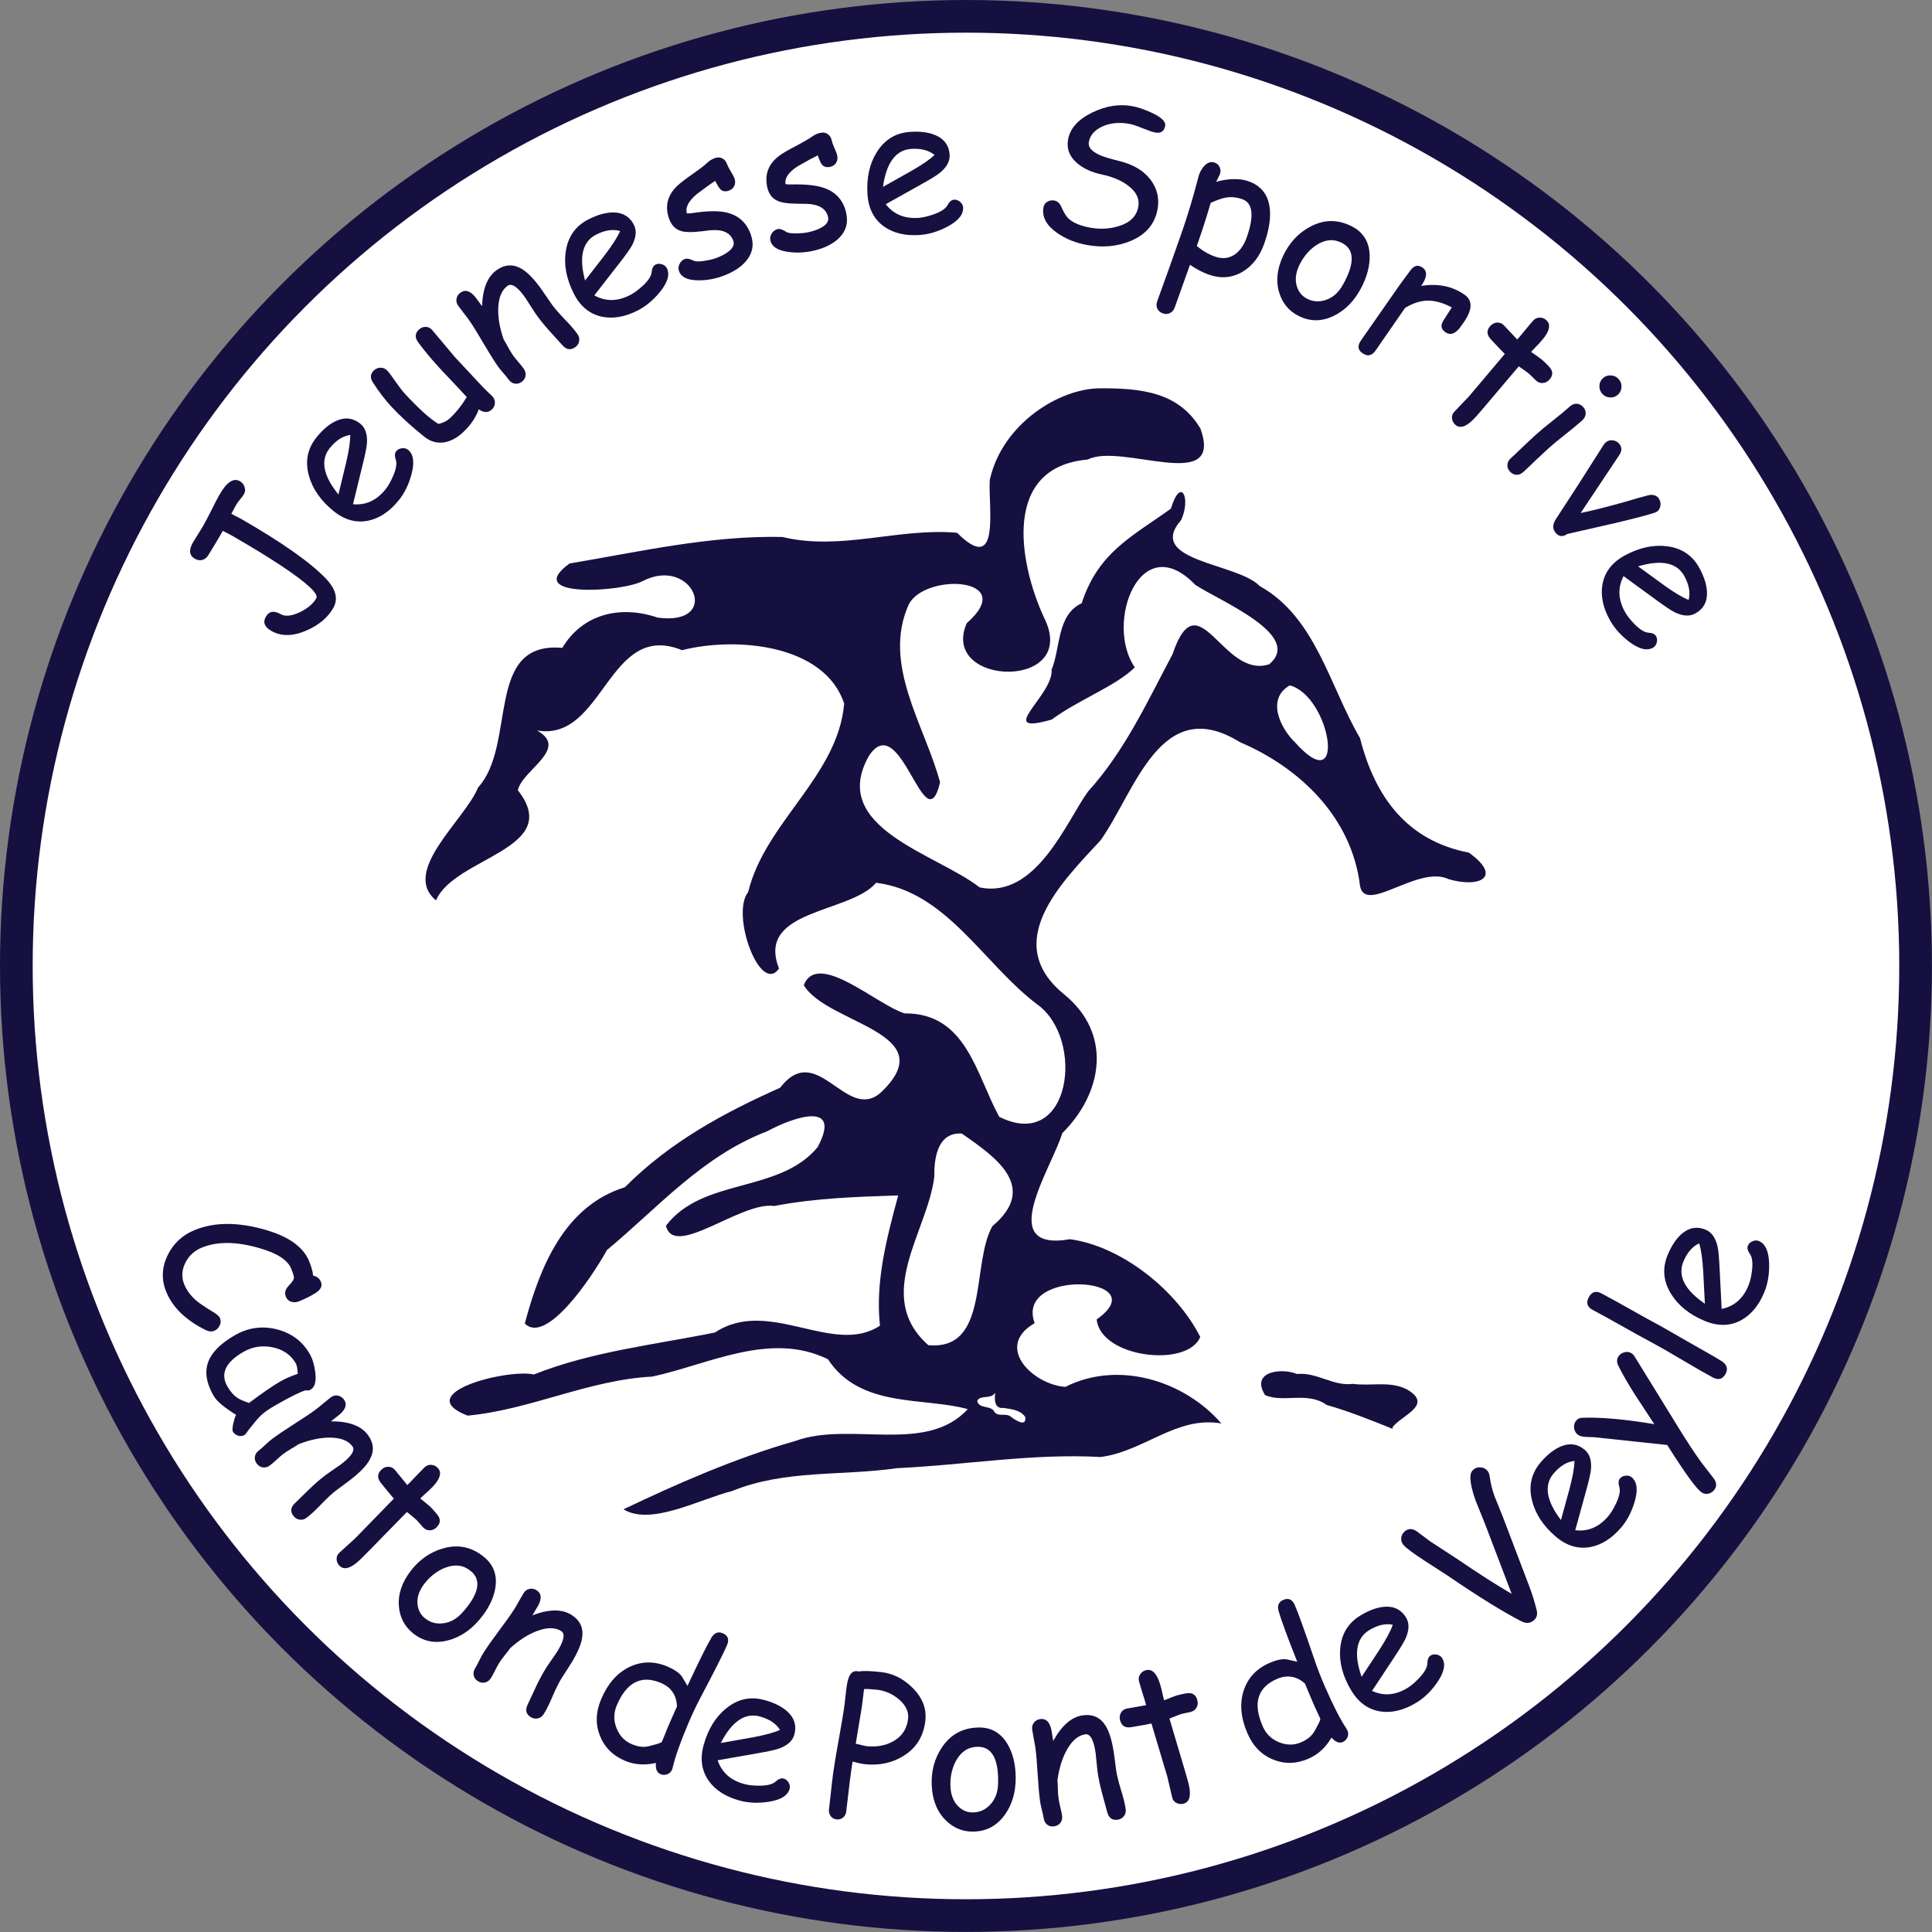 <?xml version="1.0" encoding="UTF-8" standalone="no"?>
<svg
   width="800"
   height="800"
   version="1.1"
   viewBox="0 0 211.667 211.667"
   xml:space="preserve"
   id="svg268"
   sodipodi:docname="Logo JS Canton de Pont-de-Veyle.svg"
   inkscape:version="1.2 (dc2aeda, 2022-05-15)"
   xmlns:inkscape="http://www.inkscape.org/namespaces/inkscape"
   xmlns:sodipodi="http://sodipodi.sourceforge.net/DTD/sodipodi-0.dtd"
   xmlns="http://www.w3.org/2000/svg"
   xmlns:svg="http://www.w3.org/2000/svg"><rect x="0" y="0" width="211.667" height="211.667" fill="#808080" stroke="none"/><defs
     id="defs272" /><sodipodi:namedview
     id="namedview270"
     pagecolor="#ffffff"
     bordercolor="#666666"
     borderopacity="1.0"
     inkscape:showpageshadow="2"
     inkscape:pageopacity="0.0"
     inkscape:pagecheckerboard="0"
     inkscape:deskcolor="#d1d1d1"
     inkscape:document-units="mm"
     showgrid="false"
     inkscape:zoom="0.29499536"
     inkscape:cx="-250.8514"
     inkscape:cy="401.70123"
     inkscape:window-width="1920"
     inkscape:window-height="893"
     inkscape:window-x="0"
     inkscape:window-y="25"
     inkscape:window-maximized="0"
     inkscape:current-layer="svg268" /><g
     id="g746"
     transform="matrix(1,0,0,1,-1.525927e-5,-0.01)"
     style="stroke-width:1"><circle
       cx="105.83"
       cy="105.84"
       r="105.83"
       fill="#161040"
       id="circle182"
       style="stroke-width:1" /><circle
       cx="105.83"
       cy="105.84"
       r="102.25"
       fill="#ffffff"
       id="circle184"
       style="stroke-width:1" /></g><g
     id="g578"
     transform="matrix(1,0,0,1,-1.525927e-5,-0.01)"
     style="stroke-width:1"><g
       transform="matrix(1.006,0,0,1.006,-562.958,254.551)"
       fill="#161040"
       stroke-width="0.994"
       style="white-space:pre"
       aria-label="Jeunesse Sportive"
       id="g218"><path
         d="m 586.16,-199.19 q -0.093,0.161 -0.382,0.519 -0.293,0.344 -0.417,0.559 -0.253,0.439 -0.566,1.046 l 1.092,0.569 q 6.664,3.836 9.19,6.471 1.666,1.746 0.815,3.224 -0.897,1.559 -2.908,2.441 -2.228,0.971 -3.85,0.038 -1.102,-0.634 -0.581,-1.539 0.521,-0.905 1.605,-0.281 0.743,0.428 2.086,-0.206 1.281,-0.61 1.802,-1.515 0.423,-0.735 -3.918,-3.615 -2.054,-1.361 -5.279,-3.218 -0.251,-0.144 -0.993,-0.512 l -0.306,0.552 q -0.201,0.349 -0.626,1.047 -0.429,0.683 -0.635,1.042 -0.227,0.394 -0.632,0.518 -0.405,0.124 -0.835,-0.123 -0.923,-0.531 -0.206,-1.776 0.175,-0.305 0.548,-0.889 0.372,-0.585 0.542,-0.88 0.325,-0.564 0.907,-1.72 0.578,-1.17 0.903,-1.734 1.176,-2.042 2.215,-1.444 0.358,0.206 0.497,0.608 0.155,0.435 -0.067,0.82 z"
         id="path186"
         style="stroke-width:0.994" /><path
         d="m 603.01,-198.52 q -1.473,1.813 -3.292,2.199 -2,0.412 -3.804,-1.054 -2.085,-1.695 -2.675,-3.853 -0.647,-2.35 0.846,-4.187 1.082,-1.331 2.216,-1.808 1.394,-0.585 2.541,0.347 0.802,0.652 0.723,2.093 -0.037,0.636 -0.484,2.43 l -1.038,4.244 q 1.031,0.092 1.909,-0.3 0.884,-0.4 1.608,-1.29 0.45,-0.553 0.847,-1.469 0.505,-1.161 0.301,-1.78 -0.211,-0.625 0.043,-0.937 0.228,-0.281 0.621,-0.321 0.391,-0.055 0.672,0.173 0.89,0.724 0.365,2.681 -0.452,1.67 -1.397,2.833 z m -7.483,-5.722 q -0.795,0.978 -0.561,2.247 0.226,1.262 1.489,2.822 l 0.83,-3.414 q 0.474,-2.025 0.455,-3.067 -1.202,0.168 -2.213,1.411 z"
         id="path188"
         style="stroke-width:0.994" /><path
         d="m 609.18,-214.09 q 0.505,0.546 1.524,1.632 1.018,1.086 1.524,1.632 0.154,0.167 0.493,0.487 0.346,0.313 0.501,0.48 0.302,0.326 0.271,0.735 -0.024,0.416 -0.342,0.711 -0.584,0.54 -1.41,-0.033 -0.492,1.37 -1.729,2.514 -0.994,0.919 -2.053,1.083 -1.17,0.181 -2.17,-0.626 -2.156,-1.737 -3.608,-3.307 -0.962,-1.039 -1.962,-2.578 -0.504,-0.758 0.11,-1.327 0.326,-0.302 0.743,-0.293 0.41,0.001 0.711,0.328 0.323,0.349 0.918,1.221 0.603,0.865 0.975,1.267 1.172,1.267 2.091,2.093 0.919,0.826 1.591,1.218 0.377,-0.095 0.69,-0.244 0.306,-0.156 0.541,-0.374 1.017,-0.94 1.845,-2.312 l -1.432,-1.533 -1.377,-1.458 q -1.516,-1.639 -2.488,-2.978 -0.562,-0.775 0.09,-1.379 0.326,-0.302 0.743,-0.293 0.417,0.009 0.696,0.342 z"
         id="path190"
         style="stroke-width:0.994" /><path
         d="m 622.23,-215.2 q -0.729,0.508 -1.378,-0.224 l -1.531,-1.692 q -0.81,-0.91 -1.412,-1.775 -0.165,-0.237 -0.536,-0.823 -0.362,-0.592 -0.527,-0.829 -1.276,-1.832 -1.954,-1.359 -0.95,0.662 -1.029,2.392 -0.066,1.57 0.586,3.446 0.213,0.343 0.503,0.884 0.244,0.459 0.522,0.858 0.177,0.254 0.582,0.728 0.405,0.473 0.583,0.728 0.266,0.382 0.194,0.785 -0.064,0.397 -0.428,0.651 -0.373,0.26 -0.768,0.182 -0.394,-0.078 -0.66,-0.46 -0.177,-0.254 -0.591,-0.722 -0.405,-0.473 -0.582,-0.728 -0.608,-0.874 -1.565,-2.5 -0.954,-1.641 -1.562,-2.514 -0.189,-0.271 -0.595,-0.782 -0.398,-0.517 -0.587,-0.788 -0.254,-0.365 -0.176,-0.759 0.081,-0.409 0.437,-0.657 0.78,-0.543 1.625,0.506 l 0.717,0.975 q 0.102,-2.892 1.603,-3.938 1.357,-0.945 2.724,-0.121 0.92,0.543 2.041,2.08 l 0.597,0.857 0.541,0.795 q 0.49,0.704 1.448,1.699 0.96,0.981 1.445,1.677 0.26,0.373 0.173,0.773 -0.072,0.403 -0.437,0.657 z"
         id="path192"
         style="stroke-width:0.994" /><path
         d="m 629.03,-219.2 q -2.085,1.052 -3.903,0.662 -1.994,-0.441 -3.041,-2.517 -1.211,-2.399 -0.868,-4.61 0.37,-2.409 2.483,-3.476 1.532,-0.773 2.761,-0.745 1.512,0.036 2.177,1.355 0.466,0.923 -0.195,2.205 -0.294,0.565 -1.435,2.021 l -2.682,3.449 q 0.903,0.505 1.865,0.506 0.971,-0.004 1.995,-0.52 0.637,-0.321 1.374,-0.994 0.935,-0.854 1.002,-1.501 0.062,-0.657 0.422,-0.838 0.323,-0.163 0.698,-0.04 0.379,0.11 0.542,0.432 0.517,1.024 -0.762,2.596 -1.095,1.34 -2.433,2.015 z m -4.491,-8.28 q -1.126,0.568 -1.431,1.822 -0.31,1.244 0.206,3.184 l 2.153,-2.777 q 1.26,-1.655 1.668,-2.613 -1.166,-0.338 -2.596,0.384 z"
         id="path194"
         style="stroke-width:0.994" /><path
         d="m 638.98,-232.26 q -0.537,0.185 -0.877,-0.102 -0.234,-0.204 -0.618,-0.968 -0.669,0.438 -2.022,1.461 -1.358,1.167 -1.051,2.089 0.33,0.007 0.63,-0.042 2.386,-0.373 3.722,-0.047 1.946,0.478 2.616,2.422 0.549,1.593 -0.55,2.878 -0.914,1.058 -2.664,1.661 -1.28,0.441 -2.591,0.411 -1.693,-0.029 -2.03,-1.006 -0.135,-0.391 0.067,-0.788 0.212,-0.401 0.603,-0.535 0.303,-0.104 0.943,0.2 0.312,0.144 1.183,0.008 0.695,-0.108 1.145,-0.263 0.821,-0.283 1.379,-0.694 0.811,-0.596 0.599,-1.212 -0.458,-1.329 -2.476,-1.159 l -1.094,0.125 q -1.397,0.164 -2.076,-0.029 -0.98,-0.275 -1.36,-1.379 -0.703,-2.042 0.922,-3.575 0.495,-0.466 1.661,-1.272 1.162,-0.816 1.631,-1.262 0.34,-0.314 0.809,-0.475 0.42,-0.145 0.778,0.038 0.368,0.179 0.519,0.619 0.098,0.283 0.403,0.79 0.315,0.503 0.413,0.787 0.151,0.44 -0.028,0.808 -0.17,0.364 -0.59,0.509 z"
         id="path196"
         style="stroke-width:0.994" /><path
         d="m 650,-234.85 q -0.557,0.115 -0.857,-0.213 -0.206,-0.232 -0.489,-1.039 -0.719,0.349 -2.192,1.192 -1.496,0.985 -1.309,1.938 0.327,0.049 0.631,0.038 2.414,-0.066 3.698,0.428 1.869,0.722 2.286,2.736 0.341,1.65 -0.912,2.785 -1.042,0.933 -2.853,1.308 -1.326,0.274 -2.622,0.078 -1.676,-0.244 -1.885,-1.257 -0.084,-0.405 0.167,-0.773 0.261,-0.371 0.666,-0.454 0.314,-0.065 0.91,0.318 0.291,0.183 1.173,0.159 0.703,-0.019 1.169,-0.115 0.85,-0.176 1.456,-0.512 0.881,-0.488 0.749,-1.126 -0.285,-1.377 -2.308,-1.465 l -1.101,-0.015 q -1.407,-0.015 -2.055,-0.293 -0.937,-0.397 -1.173,-1.541 -0.437,-2.115 1.37,-3.428 0.551,-0.399 1.809,-1.05 1.256,-0.661 1.779,-1.043 0.377,-0.268 0.863,-0.368 0.435,-0.09 0.767,0.137 0.342,0.225 0.436,0.68 0.061,0.294 0.299,0.835 0.249,0.54 0.309,0.833 0.094,0.455 -0.131,0.797 -0.215,0.34 -0.65,0.43 z"
         id="path198"
         style="stroke-width:0.994" /><path
         d="m 659.75,-227.43 q -2.33,0.158 -3.853,-0.91 -1.665,-1.182 -1.822,-3.502 -0.181,-2.681 0.995,-4.584 1.279,-2.075 3.64,-2.235 1.712,-0.116 2.834,0.388 1.378,0.621 1.478,2.096 0.07,1.031 -1.038,1.956 -0.49,0.406 -2.108,1.303 l -3.813,2.133 q 0.635,0.817 1.521,1.192 0.895,0.374 2.04,0.297 0.712,-0.048 1.652,-0.381 1.194,-0.423 1.507,-0.993 0.313,-0.581 0.715,-0.608 0.361,-0.024 0.658,0.235 0.307,0.249 0.331,0.609 0.077,1.145 -1.712,2.095 -1.53,0.808 -3.025,0.909 z m -0.914,-9.375 q -1.258,0.085 -2.027,1.121 -0.77,1.026 -1.05,3.013 l 3.064,-1.72 q 1.805,-1.034 2.554,-1.758 -0.943,-0.765 -2.541,-0.657 z"
         id="path200"
         style="stroke-width:0.994" /><path
         d="m 673.23,-230.4 q 0.066,-0.429 0.408,-0.641 0.354,-0.22 0.792,-0.142 0.499,0.089 0.774,0.726 0.381,0.866 0.739,1.213 0.763,0.724 2.412,1.018 1.577,0.281 3.052,-0.16 1.886,-0.567 2.163,-2.124 0.228,-1.282 -1.094,-2.284 -1.117,-0.86 -2.919,-1.234 -1.597,-0.347 -2.612,-1.19 -1.298,-1.082 -1.024,-2.618 0.323,-1.811 2.644,-2.941 2.216,-1.065 4.312,-0.691 0.987,0.176 2.168,0.733 1.57,0.731 1.449,1.413 -0.16,0.895 -1.075,0.732 -0.407,-0.072 -1.386,-0.467 -0.978,-0.405 -1.539,-0.495 -1.591,-0.262 -2.836,0.303 -1.279,0.58 -1.479,1.7 -0.15,0.845 1.294,1.459 0.536,0.232 2.124,0.63 2.299,0.588 3.382,2.114 0.99,1.394 0.688,3.094 -0.431,2.422 -2.927,3.468 -2.166,0.905 -4.731,0.448 -1.862,-0.332 -3.282,-1.32 -1.737,-1.212 -1.495,-2.744 z"
         id="path202"
         style="stroke-width:0.994" /><path
         d="m 691.23,-223.12 q -0.975,-0.343 -2.035,-1.067 l -1.661,4.653 q -0.151,0.429 -0.52,0.606 -0.359,0.18 -0.779,0.033 -0.419,-0.148 -0.596,-0.517 -0.167,-0.366 -0.016,-0.795 l 1.403,-3.889 1.37,-3.889 q 0.723,-2.145 1.224,-3.941 l 0.551,-2.03 q 0.244,-0.692 0.666,-1.081 0.495,-0.472 1.051,-0.276 0.38,0.134 0.537,0.496 0.17,0.356 0.033,0.746 -0.031,0.088 -0.143,0.311 -0.155,0.285 -0.264,0.532 1.041,-0.28 1.92,-0.288 0.883,-0.018 1.595,0.233 1.998,0.704 2.3,2.804 0.237,1.661 -0.577,3.972 -0.742,2.106 -2.353,3.072 -1.707,1.02 -3.706,0.316 z m 3.65,-8.215 q -0.897,-0.316 -1.759,-0.17 -0.616,0.101 -1.67,0.573 -0.653,2.257 -1.511,4.694 0.918,0.784 1.981,1.158 1.218,0.429 2.181,-0.251 0.834,-0.594 1.277,-1.851 0.625,-1.774 0.495,-2.806 -0.116,-1.038 -0.994,-1.347 z"
         id="path204"
         style="stroke-width:0.994" /><path
         d="m 700.98,-218.64 q -1.543,-0.797 -2.065,-2.51 -0.585,-1.908 0.456,-4.08 1.017,-2.104 2.935,-3.114 2.249,-1.2 4.544,-0.014 1.836,0.949 1.914,3.118 0.051,1.748 -0.963,3.644 -1.081,2.024 -2.863,2.93 -2.02,1.027 -3.957,0.026 z m 4.787,-7.915 q -1.345,-0.707 -2.767,0.199 -1.133,0.729 -1.821,2.061 -0.688,1.331 -0.347,2.45 0.288,0.928 1.105,1.351 0.955,0.493 2.004,0.151 1.179,-0.368 1.903,-1.657 1.964,-3.487 -0.078,-4.554 z"
         id="path206"
         style="stroke-width:0.994" /><path
         d="m 718.58,-217.32 q -0.798,1.018 -1.587,0.468 -0.729,-0.508 -0.144,-1.348 0.112,-0.161 0.388,-0.611 l 0.471,-0.73 q -1.452,-0.773 -2.671,-0.741 -1.139,0.025 -2.413,0.786 l -3.223,4.657 q -0.597,0.856 -1.436,0.271 -0.746,-0.52 -0.149,-1.377 l 4.151,-5.951 q 0.195,-0.28 0.602,-0.827 0.416,-0.542 0.611,-0.821 0.597,-0.856 1.343,-0.336 0.831,0.579 -0.142,1.992 2.721,-0.433 4.705,0.951 0.687,0.479 0.665,1.232 -0.022,0.754 -0.749,1.796 -0.307,0.441 -0.422,0.587 z"
         id="path208"
         style="stroke-width:0.994" /><path
         d="m 726.88,-211.58 q -0.161,-0.146 -0.369,-0.362 -0.201,-0.209 -0.362,-0.355 -0.176,-0.159 -1.146,-0.828 l -3.952,4.662 -0.297,0.344 -0.346,0.398 q -1.488,1.706 -2.323,0.951 -0.307,-0.277 -0.356,-0.685 -0.042,-0.4 0.228,-0.699 0.263,-0.291 0.813,-0.853 0.55,-0.562 0.813,-0.853 l 3.896,-4.615 q -0.539,-0.529 -1.584,-1.669 -0.599,-0.709 0.004,-1.376 0.305,-0.337 0.713,-0.372 0.408,-0.035 0.73,0.256 l 1.492,1.586 q 0.354,-0.391 0.905,-1.077 0.566,-0.687 0.829,-0.978 0.291,-0.322 0.701,-0.328 0.416,-0.014 0.738,0.278 0.69,0.624 -0.214,1.855 -0.234,0.304 -0.594,0.703 l -0.417,0.431 -0.438,0.468 q 1.061,0.737 1.199,0.862 0.797,0.721 0.973,1.02 0.329,0.576 -0.184,1.143 -0.305,0.337 -0.721,0.365 -0.401,0.027 -0.731,-0.271 z"
         id="path210"
         style="stroke-width:0.994" /><path
         d="m 734.1,-210.13 q -0.333,-0.368 -0.315,-0.872 0.018,-0.504 0.386,-0.837 0.368,-0.333 0.871,-0.301 0.503,0.032 0.836,0.4 0.333,0.368 0.308,0.864 -0.018,0.504 -0.386,0.837 -0.368,0.333 -0.871,0.301 -0.496,-0.025 -0.829,-0.393 z m -5.91,5.977 q -0.46,0.416 -1.358,1.271 -0.884,0.856 -1.344,1.272 -0.337,0.305 -0.739,0.292 -0.402,-0.013 -0.707,-0.35 -0.298,-0.329 -0.278,-0.738 0.027,-0.401 0.364,-0.706 0.46,-0.416 1.344,-1.272 0.899,-0.855 1.358,-1.271 0.72,-0.652 1.862,-1.546 1.15,-0.901 1.87,-1.553 0.345,-0.312 0.747,-0.299 0.409,0.02 0.707,0.35 0.298,0.329 0.271,0.731 -0.02,0.409 -0.365,0.721 -0.72,0.652 -1.87,1.553 -1.142,0.894 -1.862,1.546 z"
         id="path212"
         style="stroke-width:0.994" /><path
         d="m 730.29,-194.87 q -0.784,0.538 -1.323,-0.194 -0.447,-0.608 0.067,-1.409 l 2.443,-3.76 2.732,-4.293 q 0.155,-0.242 0.322,-0.365 0.341,-0.251 0.773,-0.171 0.431,0.081 0.682,0.422 0.367,0.5 0.019,1.09 l -4.264,6.395 q 1.791,-0.355 5.021,-1.268 0.831,-0.265 2.402,-0.676 0.723,-0.134 1.072,0.341 0.251,0.341 0.199,0.777 -0.052,0.436 -0.385,0.681 -0.316,0.233 -4.574,1.247 z"
         id="path214"
         style="stroke-width:0.994" /><path
         d="m 734.9,-185.53 q -1.115,-2.052 -0.78,-3.881 0.38,-2.006 2.423,-3.117 2.361,-1.283 4.581,-1.008 2.42,0.296 3.55,2.376 0.819,1.507 0.829,2.737 0.01,1.512 -1.288,2.218 -0.908,0.494 -2.21,-0.128 -0.574,-0.276 -2.063,-1.372 l -3.529,-2.575 q -0.477,0.918 -0.449,1.879 0.033,0.97 0.581,1.978 0.341,0.627 1.036,1.343 0.882,0.909 1.531,0.956 0.658,0.042 0.851,0.396 0.173,0.318 0.061,0.696 -0.098,0.383 -0.416,0.555 -1.008,0.548 -2.618,-0.683 -1.373,-1.054 -2.088,-2.37 z m 8.139,-4.742 q -0.602,-1.108 -1.865,-1.374 -1.253,-0.272 -3.176,0.303 l 2.841,2.067 q 1.692,1.209 2.663,1.588 0.302,-1.176 -0.463,-2.583 z"
         id="path216"
         style="stroke-width:0.994" /></g><g
       transform="matrix(1.006,0,0,1.006,-562.958,254.551)"
       fill="#161040"
       stroke-width="0.994"
       style="white-space:pre"
       aria-label="Canton de Pont de Veyle"
       id="g258"><path
         d="m 590.73,-111.82 q -0.252,-0.612 0.339,-1.213 0.501,-0.519 0.541,-0.804 0.022,-0.244 -0.304,-1.037 -0.571,-1.386 -3.389,-2.203 -3.792,-1.121 -6.344,-0.07 -1.233,0.508 -1.795,1.667 -0.583,1.19 -0.111,2.337 0.405,0.984 1.321,1.77 0.515,0.436 1.828,1.237 0.626,0.379 0.74,0.657 0.169,0.411 -0.032,0.818 -0.192,0.403 -0.574,0.561 -0.43,0.177 -0.905,-0.052 -3.275,-1.602 -4.338,-4.182 -0.815,-1.978 0.142,-3.971 0.929,-1.925 2.935,-2.752 3.24,-1.334 7.76,-0.021 3.771,1.096 4.72,3.399 0.193,0.468 0.299,0.861 0.115,0.388 0.138,0.715 0.625,0.134 0.846,0.669 0.272,0.659 -0.527,1.19 -0.711,0.472 -1.839,0.936 -0.392,0.161 -0.775,0.073 -0.479,-0.105 -0.676,-0.582 z"
         id="path220"
         style="stroke-width:0.994" /><path
         d="m 584.96,-97.121 q -0.098,-0.17 0.038,-0.845 0.135,-0.614 0.309,-0.976 -0.961,-0.592 -1.57,-1.112 -0.618,-0.515 -0.871,-0.954 -1.206,-2.096 -0.575,-3.735 0.59,-1.544 2.883,-2.864 2.168,-1.247 4.564,-0.647 2.402,0.609 3.592,2.679 0.448,0.779 0.602,1.979 0.199,1.507 -0.508,1.914 -0.242,0.139 -0.533,0.068 -0.392,0.106 -1.202,0.501 -0.805,0.404 -2.029,1.096 -1.116,0.63 -1.668,1.163 -0.343,0.316 -1.252,1.472 -0.125,0.155 -0.356,0.479 l -0.121,0.141 q -0.358,0.206 -0.736,0.089 -0.377,-0.117 -0.568,-0.448 z m 5.154,-5.446 q 0.385,-0.222 0.859,-0.435 0.488,-0.209 1.055,-0.404 -0.021,-0.429 -0.079,-0.718 -0.053,-0.279 -0.136,-0.423 -0.799,-1.389 -2.519,-1.746 -1.706,-0.354 -3.184,0.497 -1.469,0.845 -1.905,1.788 -0.436,0.942 0.162,1.981 0.495,0.86 1.154,1.28 0.356,0.225 1.201,0.513 2.209,-1.653 3.391,-2.333 z"
         id="path222"
         style="stroke-width:0.994" /><path
         d="m 591.55,-87.937 q -0.535,-0.71 0.173,-1.385 l 1.634,-1.593 q 0.879,-0.843 1.721,-1.478 0.231,-0.174 0.803,-0.566 0.578,-0.384 0.809,-0.558 1.783,-1.343 1.285,-2.004 -0.697,-0.925 -2.429,-0.939 -1.571,-0.007 -3.421,0.714 -0.334,0.226 -0.865,0.535 -0.45,0.261 -0.838,0.554 -0.248,0.187 -0.706,0.609 -0.458,0.423 -0.706,0.609 -0.371,0.28 -0.777,0.223 -0.399,-0.049 -0.666,-0.404 -0.274,-0.363 -0.21,-0.76 0.063,-0.397 0.435,-0.677 0.248,-0.187 0.699,-0.618 0.458,-0.423 0.706,-0.609 0.85,-0.641 2.44,-1.657 1.604,-1.014 2.454,-1.655 0.264,-0.199 0.759,-0.624 0.501,-0.417 0.766,-0.616 0.355,-0.267 0.752,-0.204 0.411,0.065 0.673,0.412 0.572,0.759 -0.445,1.642 l -0.947,0.752 q 2.894,-0.006 3.995,1.455 0.995,1.321 0.223,2.718 -0.508,0.94 -2.002,2.117 l -0.834,0.628 -0.774,0.57 q -0.685,0.516 -1.644,1.51 -0.945,0.996 -1.621,1.506 -0.363,0.274 -0.766,0.202 -0.405,-0.057 -0.673,-0.412 z"
         id="path224"
         style="stroke-width:0.994" /><path
         d="m 605.68,-86.687 q -0.15,-0.157 -0.343,-0.387 -0.185,-0.223 -0.336,-0.38 -0.165,-0.172 -1.085,-0.907 l -4.272,4.37 -0.321,0.322 -0.373,0.372 q -1.605,1.597 -2.385,0.784 -0.286,-0.298 -0.307,-0.708 -0.014,-0.402 0.277,-0.681 0.283,-0.272 0.872,-0.793 0.588,-0.521 0.872,-0.793 l 4.213,-4.327 q -0.5,-0.566 -1.462,-1.778 -0.547,-0.75 0.102,-1.372 0.328,-0.315 0.738,-0.321 0.409,-0.006 0.71,0.307 l 1.376,1.688 q 0.38,-0.365 0.979,-1.01 0.613,-0.645 0.896,-0.917 0.313,-0.3 0.722,-0.277 0.416,0.016 0.717,0.329 0.644,0.671 -0.345,1.835 -0.255,0.287 -0.642,0.659 l -0.447,0.4 -0.47,0.436 q 1.006,0.81 1.135,0.945 0.744,0.776 0.898,1.086 0.287,0.598 -0.265,1.127 -0.328,0.315 -0.745,0.313 -0.402,-0.001 -0.71,-0.322 z"
         id="path226"
         style="stroke-width:0.994" /><path
         d="m 604.54,-75.185 q -1.342,-1.102 -1.495,-2.886 -0.173,-1.988 1.299,-3.895 1.435,-1.844 3.521,-2.431 2.45,-0.703 4.447,0.937 1.597,1.312 1.22,3.449 -0.316,1.72 -1.704,3.362 -1.48,1.753 -3.413,2.266 -2.19,0.582 -3.875,-0.802 z m 6.337,-6.739 q -1.167,-0.972 -2.747,-0.384 -1.26,0.476 -2.212,1.634 -0.951,1.158 -0.851,2.323 0.088,0.968 0.798,1.552 0.831,0.682 1.928,0.567 1.23,-0.113 2.208,-1.223 2.65,-2.999 0.876,-4.47 z"
         id="path228"
         style="stroke-width:0.994" /><path
         d="m 617.39,-66.024 q -0.751,-0.475 -0.328,-1.357 l 0.965,-2.068 q 0.524,-1.099 1.087,-1.991 0.155,-0.245 0.551,-0.813 0.405,-0.563 0.56,-0.808 1.193,-1.887 0.494,-2.329 -0.979,-0.618 -2.604,-0.02 -1.472,0.549 -2.948,1.878 -0.233,0.33 -0.62,0.806 -0.329,0.404 -0.588,0.814 -0.166,0.262 -0.445,0.819 -0.279,0.557 -0.445,0.819 -0.248,0.393 -0.648,0.483 -0.391,0.096 -0.766,-0.142 -0.384,-0.243 -0.466,-0.637 -0.081,-0.394 0.167,-0.787 0.166,-0.262 0.436,-0.825 0.279,-0.557 0.445,-0.819 0.569,-0.9 1.696,-2.413 1.141,-1.516 1.71,-2.416 0.177,-0.28 0.49,-0.852 0.322,-0.567 0.498,-0.847 0.237,-0.376 0.631,-0.457 0.408,-0.084 0.775,0.147 0.804,0.508 0.165,1.694 l -0.62,1.039 q 2.705,-1.029 4.251,-0.052 1.398,0.883 1.17,2.463 -0.143,1.059 -1.124,2.688 l -0.558,0.882 -0.522,0.807 q -0.458,0.725 -1.004,1.994 -0.531,1.266 -0.984,1.982 -0.243,0.384 -0.645,0.46 -0.399,0.09 -0.775,-0.147 z"
         id="path230"
         style="stroke-width:0.994" /><path
         d="m 635.91,-68.189 q -0.709,1.349 -1.304,2.747 -1.348,3.167 -1.742,4.909 -0.038,0.141 -0.074,0.227 -0.162,0.38 -0.533,0.514 -0.372,0.134 -0.723,-0.016 -0.59,-0.251 -0.501,-1.224 -0.899,0.213 -1.75,0.153 -0.842,-0.055 -1.64,-0.395 -1.968,-0.838 -2.703,-2.701 -0.76,-1.908 0.134,-4.009 1.081,-2.539 3.074,-3.499 2.002,-0.956 4.151,-0.041 1.103,0.47 1.556,1.067 l 0.615,1.037 q 1.837,-3.947 2.609,-5.258 0.484,-0.794 1.226,-0.478 0.865,0.368 0.473,1.291 -0.563,1.322 -2.866,5.677 z m -4.327,-1.55 q -1.598,-0.68 -2.801,-0.069 -1.2,0.601 -2.009,2.503 -0.522,1.227 -0.033,2.479 0.498,1.257 1.668,1.755 0.799,0.34 1.476,0.28 0.396,-0.034 1.392,-0.34 0.195,-0.063 0.401,-0.177 l 0.672,-1.657 0.479,-1.099 0.497,-1.114 q -0.033,-0.924 -0.471,-1.56 -0.433,-0.645 -1.27,-1.001 z"
         id="path232"
         style="stroke-width:0.994" /><path
         d="m 640.13,-56.936 q -2.252,-0.621 -3.336,-2.131 -1.181,-1.666 -0.563,-3.908 0.714,-2.591 2.453,-3.998 1.892,-1.537 4.174,-0.908 1.654,0.456 2.546,1.302 1.096,1.042 0.703,2.467 -0.275,0.996 -1.626,1.503 -0.597,0.221 -2.42,0.534 l -4.303,0.754 q 0.33,0.981 1.042,1.627 0.722,0.649 1.827,0.954 0.687,0.19 1.685,0.186 1.266,-0.005 1.751,-0.439 0.487,-0.445 0.876,-0.338 0.349,0.096 0.544,0.439 0.208,0.336 0.111,0.685 -0.305,1.106 -2.308,1.411 -1.711,0.257 -3.156,-0.141 z m 2.233,-9.151 q -1.216,-0.335 -2.284,0.389 -1.065,0.714 -1.986,2.497 l 3.46,-0.611 q 2.045,-0.38 2.991,-0.816 -0.637,-1.033 -2.182,-1.459 z"
         id="path234"
         style="stroke-width:0.994" /><path
         d="m 653.69,-60.902 q -0.288,-0.032 -1.238,-0.274 -0.256,1.542 -0.691,5.424 -0.046,0.411 -0.345,0.669 -0.298,0.247 -0.699,0.203 -0.411,-0.046 -0.647,-0.353 -0.235,-0.317 -0.189,-0.728 l 0.338,-3.02 q 0.169,-1.51 0.661,-4.231 0.538,-2.945 0.702,-4.227 l 0.159,-1.417 q 0.114,-1.017 0.289,-1.465 0.337,-0.877 1.094,-0.668 0.34,-0.066 0.952,-0.049 0.612,0.017 1.495,0.115 1.88,0.21 3.379,1.678 1.649,1.62 1.426,3.612 -0.285,2.547 -2.385,3.841 -1.877,1.163 -4.301,0.891 z m 1.427,-8.098 q -0.452,-0.051 -0.814,-0.07 -0.352,-0.019 -0.603,-0.005 l -0.232,1.888 -0.673,4.064 1.115,0.26 q 1.726,0.193 3.005,-0.548 1.401,-0.81 1.583,-2.433 0.129,-1.15 -1.011,-2.12 -1.055,-0.888 -2.37,-1.035 z"
         id="path236"
         style="stroke-width:0.994" /><path
         d="m 665.59,-53.552 q -1.736,0.023 -3.004,-1.242 -1.414,-1.408 -1.518,-3.815 -0.093,-2.335 1.123,-4.129 1.419,-2.117 4.003,-2.151 2.067,-0.027 3.156,1.85 0.868,1.518 0.865,3.668 -5.2e-4,2.295 -1.147,3.933 -1.298,1.857 -3.479,1.886 z m 0.497,-9.237 q -1.519,0.01 -2.347,1.478 -0.656,1.177 -0.636,2.675 0.02,1.498 0.847,2.325 0.691,0.683 1.611,0.671 1.075,-0.014 1.839,-0.81 0.867,-0.88 0.899,-2.358 0.091,-4.001 -2.213,-3.981 z"
         id="path238"
         style="stroke-width:0.994" /><path
         d="m 681.31,-54.847 q -0.88,0.123 -1.127,-0.824 l -0.599,-2.202 q -0.31,-1.178 -0.456,-2.222 -0.04,-0.287 -0.105,-0.977 -0.055,-0.692 -0.095,-0.978 -0.308,-2.211 -1.127,-2.097 -1.147,0.16 -2.001,1.667 -0.769,1.37 -1.038,3.338 0.035,0.402 0.048,1.016 0.01,0.52 0.077,1.002 0.043,0.307 0.19,0.913 0.147,0.606 0.19,0.913 0.064,0.461 -0.183,0.787 -0.236,0.325 -0.677,0.386 -0.45,0.063 -0.767,-0.185 -0.316,-0.248 -0.38,-0.709 -0.043,-0.307 -0.2,-0.911 -0.147,-0.606 -0.19,-0.913 -0.147,-1.054 -0.263,-2.937 -0.107,-1.895 -0.254,-2.949 -0.046,-0.328 -0.176,-0.967 -0.121,-0.641 -0.166,-0.968 -0.061,-0.44 0.187,-0.756 0.257,-0.328 0.687,-0.388 0.942,-0.131 1.219,1.187 l 0.198,1.193 q 1.4,-2.533 3.212,-2.785 1.638,-0.228 2.484,1.125 0.574,0.901 0.878,2.779 l 0.144,1.034 0.122,0.953 q 0.118,0.85 0.522,2.171 0.412,1.31 0.529,2.149 0.063,0.45 -0.196,0.768 -0.247,0.327 -0.687,0.388 z"
         id="path240"
         style="stroke-width:0.994" /><path
         d="m 689.28,-66.586 q -0.21,0.055 -0.505,0.111 -0.285,0.053 -0.495,0.108 -0.23,0.06 -1.32,0.506 l 1.739,5.859 0.125,0.437 0.144,0.507 q 0.614,2.179 -0.476,2.465 -0.4,0.105 -0.768,-0.077 -0.358,-0.184 -0.46,-0.574 -0.1,-0.38 -0.269,-1.148 -0.169,-0.768 -0.269,-1.148 l -1.73,-5.786 q -0.738,0.161 -2.264,0.412 -0.921,0.113 -1.149,-0.757 -0.115,-0.44 0.079,-0.801 0.194,-0.361 0.614,-0.471 l 2.144,-0.38 q -0.134,-0.51 -0.406,-1.347 -0.265,-0.849 -0.365,-1.229 -0.11,-0.42 0.109,-0.766 0.217,-0.356 0.636,-0.466 0.9,-0.236 1.435,1.194 0.127,0.362 0.263,0.882 l 0.132,0.585 0.152,0.622 q 1.198,-0.485 1.378,-0.532 1.04,-0.273 1.386,-0.256 0.662,0.04 0.856,0.78 0.115,0.44 -0.089,0.803 -0.197,0.351 -0.626,0.463 z"
         id="path242"
         style="stroke-width:0.994" /><path
         d="m 702.76,-72.253 q 0.493,1.442 1.099,2.836 1.374,3.156 2.369,4.639 0.077,0.124 0.114,0.21 0.165,0.379 0.007,0.741 -0.158,0.362 -0.509,0.515 -0.588,0.256 -1.234,-0.478 -0.464,0.799 -1.091,1.377 -0.618,0.573 -1.414,0.92 -1.962,0.854 -3.82,0.107 -1.908,-0.759 -2.82,-2.853 -1.101,-2.53 -0.429,-4.638 0.682,-2.111 2.823,-3.044 1.099,-0.478 1.845,-0.397 l 1.175,0.266 q -1.604,-4.047 -2.026,-5.509 -0.244,-0.897 0.495,-1.219 0.862,-0.375 1.262,0.544 0.573,1.317 2.154,5.984 z m -4.1,2.078 q -1.592,0.693 -1.976,1.987 -0.388,1.285 0.437,3.18 0.532,1.222 1.778,1.728 1.255,0.502 2.421,-0.006 0.796,-0.346 1.218,-0.88 0.248,-0.311 0.71,-1.244 0.088,-0.185 0.147,-0.413 l -0.742,-1.627 -0.469,-1.103 -0.468,-1.127 q -0.694,-0.611 -1.456,-0.73 -0.766,-0.129 -1.6,0.234 z"
         id="path244"
         style="stroke-width:0.994" /><path
         d="m 713.84,-67.588 q -1.998,1.21 -3.841,0.961 -2.022,-0.286 -3.227,-2.275 -1.392,-2.298 -1.221,-4.529 0.183,-2.431 2.207,-3.657 1.467,-0.889 2.695,-0.956 1.51,-0.081 2.276,1.183 0.536,0.884 -0.024,2.214 -0.249,0.586 -1.274,2.125 l -2.408,3.646 q 0.94,0.434 1.898,0.361 0.967,-0.079 1.949,-0.673 0.61,-0.37 1.293,-1.097 0.866,-0.924 0.883,-1.574 0.011,-0.659 0.356,-0.868 0.309,-0.187 0.693,-0.093 0.387,0.08 0.574,0.389 0.594,0.981 -0.559,2.647 -0.988,1.42 -2.27,2.197 z m -5.117,-7.908 q -1.078,0.653 -1.286,1.927 -0.213,1.265 0.451,3.159 l 1.932,-2.935 q 1.129,-1.747 1.461,-2.734 -1.189,-0.247 -2.559,0.583 z"
         id="path246"
         style="stroke-width:0.994" /><path
         d="m 721.83,-92.266 q 0.15,1.145 0.539,2.205 l 0.897,2.222 2.848,7.488 q 0.504,1.316 0.843,2.694 0.159,0.685 -0.293,1.079 -0.599,0.523 -1.371,0.127 -3.009,-1.544 -8.042,-4.983 l -2.485,-1.604 q -1.873,-1.218 -2.308,-1.716 -0.306,-0.35 -0.254,-0.794 0.042,-0.407 0.361,-0.686 0.592,-0.517 1.32,-0.028 l 1.471,1.103 3.059,1.994 q 3.276,2.243 5.813,3.719 l -0.062,-0.165 -2.849,-7.474 -1.004,-2.485 q -0.562,-1.54 -0.581,-2.566 -0.015,-0.536 0.335,-0.842 0.311,-0.272 0.763,-0.241 0.453,0.016 0.745,0.351 0.204,0.234 0.252,0.603 z"
         id="path248"
         style="stroke-width:0.994" /><path
         d="m 736.13,-86.641 q -1.525,1.769 -3.354,2.103 -2.011,0.354 -3.772,-1.164 -2.035,-1.754 -2.563,-3.928 -0.579,-2.368 0.967,-4.161 1.12,-1.3 2.267,-1.744 1.411,-0.544 2.53,0.421 0.783,0.675 0.662,2.113 -0.056,0.634 -0.554,2.415 l -1.161,4.212 q 1.028,0.122 1.917,-0.245 0.896,-0.374 1.645,-1.243 0.466,-0.54 0.89,-1.444 0.538,-1.146 0.352,-1.77 -0.193,-0.631 0.07,-0.936 0.236,-0.274 0.63,-0.303 0.392,-0.044 0.666,0.192 0.869,0.749 0.287,2.69 -0.5,1.657 -1.478,2.792 z m -7.314,-5.936 q -0.823,0.955 -0.626,2.23 0.189,1.268 1.407,2.864 l 0.929,-3.389 q 0.532,-2.011 0.543,-3.052 -1.207,0.133 -2.252,1.347 z"
         id="path250"
         style="stroke-width:0.994" /><path
         d="m 737.65,-105.24 4.469,7.251 q 1.621,2.661 2.818,4.298 l 1.295,1.676 q 0.472,0.635 0.107,1.186 -0.24,0.362 -0.658,0.469 -0.404,0.104 -0.757,-0.13 -0.862,-0.571 -3.755,-5.166 l -7.98,-0.849 -0.886,-0.029 q -0.55,-0.03 -0.818,-0.207 -0.353,-0.234 -0.443,-0.678 -0.084,-0.453 0.138,-0.789 0.263,-0.396 0.707,-0.412 3.004,-0.117 7.873,0.692 l -2.127,-3.245 q -1.085,-1.711 -1.774,-3.085 -0.3,-0.595 -0.003,-1.043 0.234,-0.353 0.661,-0.455 0.433,-0.11 0.777,0.118 0.19,0.126 0.357,0.397 z"
         id="path252"
         style="stroke-width:0.994" /><path
         d="m 740.56,-108.55 4.459,2.555 q 0.72,0.384 2.076,1.202 0.863,0.578 0.435,1.38 -0.477,0.894 -1.407,0.397 -1.103,-0.589 -3.256,-1.867 -2.162,-1.283 -3.265,-1.872 -1.441,-0.769 -3.267,-1.802 -1.836,-1.038 -3.276,-1.807 -0.912,-0.487 -0.435,-1.38 0.482,-0.903 1.394,-0.416 1.441,0.769 3.276,1.807 1.827,1.033 3.267,1.802 z"
         id="path254"
         style="stroke-width:0.994" /><path
         d="m 751.74,-112.29 q -0.893,2.158 -2.525,3.049 -1.798,0.967 -3.947,0.079 -2.483,-1.027 -3.666,-2.926 -1.292,-2.067 -0.388,-4.254 0.656,-1.585 1.605,-2.367 1.169,-0.959 2.534,-0.394 0.955,0.395 1.292,1.798 0.146,0.62 0.232,2.467 l 0.219,4.363 q 1.014,-0.207 1.743,-0.834 0.733,-0.636 1.171,-1.696 0.273,-0.659 0.392,-1.65 0.151,-1.257 -0.221,-1.791 -0.381,-0.538 -0.227,-0.911 0.138,-0.334 0.503,-0.485 0.359,-0.165 0.693,-0.026 1.06,0.439 1.117,2.464 0.045,1.73 -0.528,3.115 z m -8.807,-3.341 q -0.482,1.165 0.105,2.314 0.578,1.145 2.234,2.278 l -0.181,-3.509 q -0.125,-2.076 -0.442,-3.068 -1.104,0.505 -1.716,1.986 z"
         id="path256"
         style="stroke-width:0.994" /></g></g><g
     transform="matrix(1.006,0,0,1.006,-562.976,254.549)"
     fill="#161040"
     stroke-width="0.994"
     id="g264"><path
       d="m 667.41,-200.78 c -0.194,2.88 1.244,10.56 -3.564,5.77 -6.368,-0.57 -12.634,2.005 -19.023,0.456 -7.857,-0.169 -15.501,1.599 -23.177,2.889 -5.249,3.807 5.766,3.126 7.991,1.902 5.452,-2.771 8.654,4.935 1.609,3.995 -4.169,-1.428 -8.256,-0.315 -10.385,3.294 -8.525,-0.777 -4.919,10.544 -9.178,15.202 -1.404,3.508 -8.444,9.12 -4.58,12.297 2.009,-4.729 13.971,-5.562 8.913,-11.992 0.468,-2.222 5.672,-4.524 2.079,-6.515 7.297,1.288 7.726,-12.035 15.797,-8.742 5.838,-1.483 15.508,-0.681 17.662,5.816 -0.705,7.957 -8.593,12.882 -10.455,20.519 -1.937,2.438 1.321,11.275 3.358,8.332 -2.549,-6.477 7.701,-5.969 10.577,-9.334 7.636,0.919 11.764,8.899 17.516,13.221 5.29,3.751 3.709,16.167 -4.111,12.265 -2.545,-4.664 -3.577,-11.315 -10.313,-11.264 -3.044,-0.951 -9.456,-6.891 -10.971,-3.078 2.507,4.263 15.359,5.132 8.368,11.718 -3.761,3.259 -6.905,-5.79 -10.949,-0.54 -6.138,2.739 -11.984,5.894 -16.903,10.833 -6.601,2.055 -9.26,8.696 -10.899,14.84 2.296,2.339 7.205,-4.851 8.947,-8 5.513,-4.569 10.37,-10.229 17.428,-12.923 2.867,-1.554 8.247,-3.404 5.514,1.723 -4.202,5.058 -12.508,3.276 -16.517,8.554 0.88,3.65 8.164,-2.672 11.784,-2.151 4.45,-0.851 8.992,-1.008 13.509,-1.149 -1.273,4.736 -2.499,9.36 -1.988,14.186 -5.082,3.361 -12.103,-3.147 -17.962,0.739 -6.612,1.342 -13.417,2.065 -19.731,4.575 -2.881,-0.654 -13.479,2.058 -7.215,4.481 6.861,-0.641 13.187,-3.898 20.115,-4.251 6.206,-1.343 12.852,-4.964 19.127,-1.891 3.536,5.385 10.414,4.096 15.233,5.435 -4.579,4.97 -12.841,1.276 -18.805,3.472 -6.434,1.835 -12.762,4.604 -18.689,7.435 2.97,1.837 8.223,-1.082 11.833,-1.991 5.736,-2.348 11.959,-1.618 17.959,-2.488 7.418,-0.34 14.727,-1.627 22.165,-1.215 4.728,-0.602 8.299,-4.516 13.153,-3.651 -4.045,-4.678 -11.246,-6.897 -16.984,-3.988 -3.5,-0.223 -7.81,-4.359 -3.35,-6.939 -2.236,-6.06 13.388,-5.065 6.753,-0.407 0.432,4.183 9.9,5.299 11.28,1.907 -2.539,-5.025 -8.498,-9.862 -14.181,-10.641 -8.237,1.427 -1.993,-7.718 -0.85,-11.542 4.424,-4.384 5.486,-10.824 0.217,-15.116 -6.948,-5.659 -0.309,-12.174 3.969,-16.795 3.766,-5.32 6.544,-16.039 15.169,-10.678 6.59,2.807 12.195,8.248 13.078,15.663 0.588,3.136 6.367,-2.333 9.643,-0.744 3.385,0.99 5.916,-0.234 2.207,-2.891 -6.753,-1.298 -10.233,-6.092 -11.852,-12.473 -3.315,-5.644 -4.816,-13.165 -10.926,-16.557 -2.369,-2.519 -12.49,-2.679 -8.558,-7.183 1.107,-2.384 -0.036,-4.808 -1.108,-1.252 -4.239,3.062 -7.894,4.719 -9.722,10.312 -2.712,1.258 -2.288,4.834 -3.273,7.234 0.218,2.797 -6.342,7.237 0.006,5.431 2.952,-2.179 6.981,-3.637 9.055,-5.685 -3.309,-4.776 0.585,-15.258 6.594,-8.981 2.734,1.786 11.821,5.5 8.037,8.643 -5.086,1.658 -7.697,-9.431 -10.526,-1.092 -2.7,5.086 -5.221,10.581 -9.195,14.942 -2.313,3.173 -5.645,11.75 -11.815,10.447 -4.679,-3.665 -16.495,-6.469 -12.051,-14.322 3.487,-5.288 6.11,9.763 7.748,2.881 -1.682,-6.249 -6.353,-12.843 -3.406,-19.385 1.794,-3.468 12.022,-2.947 6.306,2.058 -3.018,6.954 12.483,7.351 8.398,-0.662 -2.757,-6.028 -4.531,-16.356 4.78,-17.162 3.639,-1.888 14.879,3.835 12.275,-3.37 -2.373,-3.998 -6.468,-4.404 -10.934,-4.389 -4.466,0.015 -10.651,3.882 -12.005,9.964 z m 32.673,22.391 c 4.44,1.164 6.295,12.59 0.592,6.229 -1.607,-1.542 -3.192,-4.754 -0.592,-6.229 z m -35.973,48.801 c 0.078,-9.4e-4 0.159,8.2e-4 0.242,0.006 3.803,2.614 8.37,5.856 3.34,10.089 -2.326,4.132 -0.273,13.574 -6.977,12.957 -6.029,-5.355 -0.068,-12.374 0.653,-18.333 -0.026,-1.932 0.309,-4.689 2.741,-4.719 z m 3.896,28.27 h 5.2e-4 c -0.103,0.706 -0.099,1.732 0.907,1.619 0.835,0.123 1.904,0.239 2.367,1.008 0.118,1.137 -1.084,0.313 -1.534,-0.024 -0.605,-0.538 -1.526,0.144 -1.945,-0.735 -0.468,-0.499 -1.666,-0.191 -1.75,-1.046 0.344,-0.629 1.425,-0.147 1.885,-0.781 0.028,-0.002 0.044,-0.038 0.071,-0.041 z"
       id="path260"
       style="stroke-width:0.994" /><path
       d="m 711.27,-97.597 c 0.98,-1.314 4.506,-2.415 1.588,-4.109 -1.831,-0.965 -3.938,-0.344 -5.901,-0.615 -2.142,0.288 -3.928,-1.297 -6.09,-1.073 -1.754,-0.719 -5.089,-0.251 -3.476,2.293 1.97,0.886 4.627,-0.43 6.707,1.078 2.452,0.698 4.82,1.65 7.191,2.607 l -0.013,-0.127 z"
       id="path262"
       style="stroke-width:0.994" /></g></svg>
